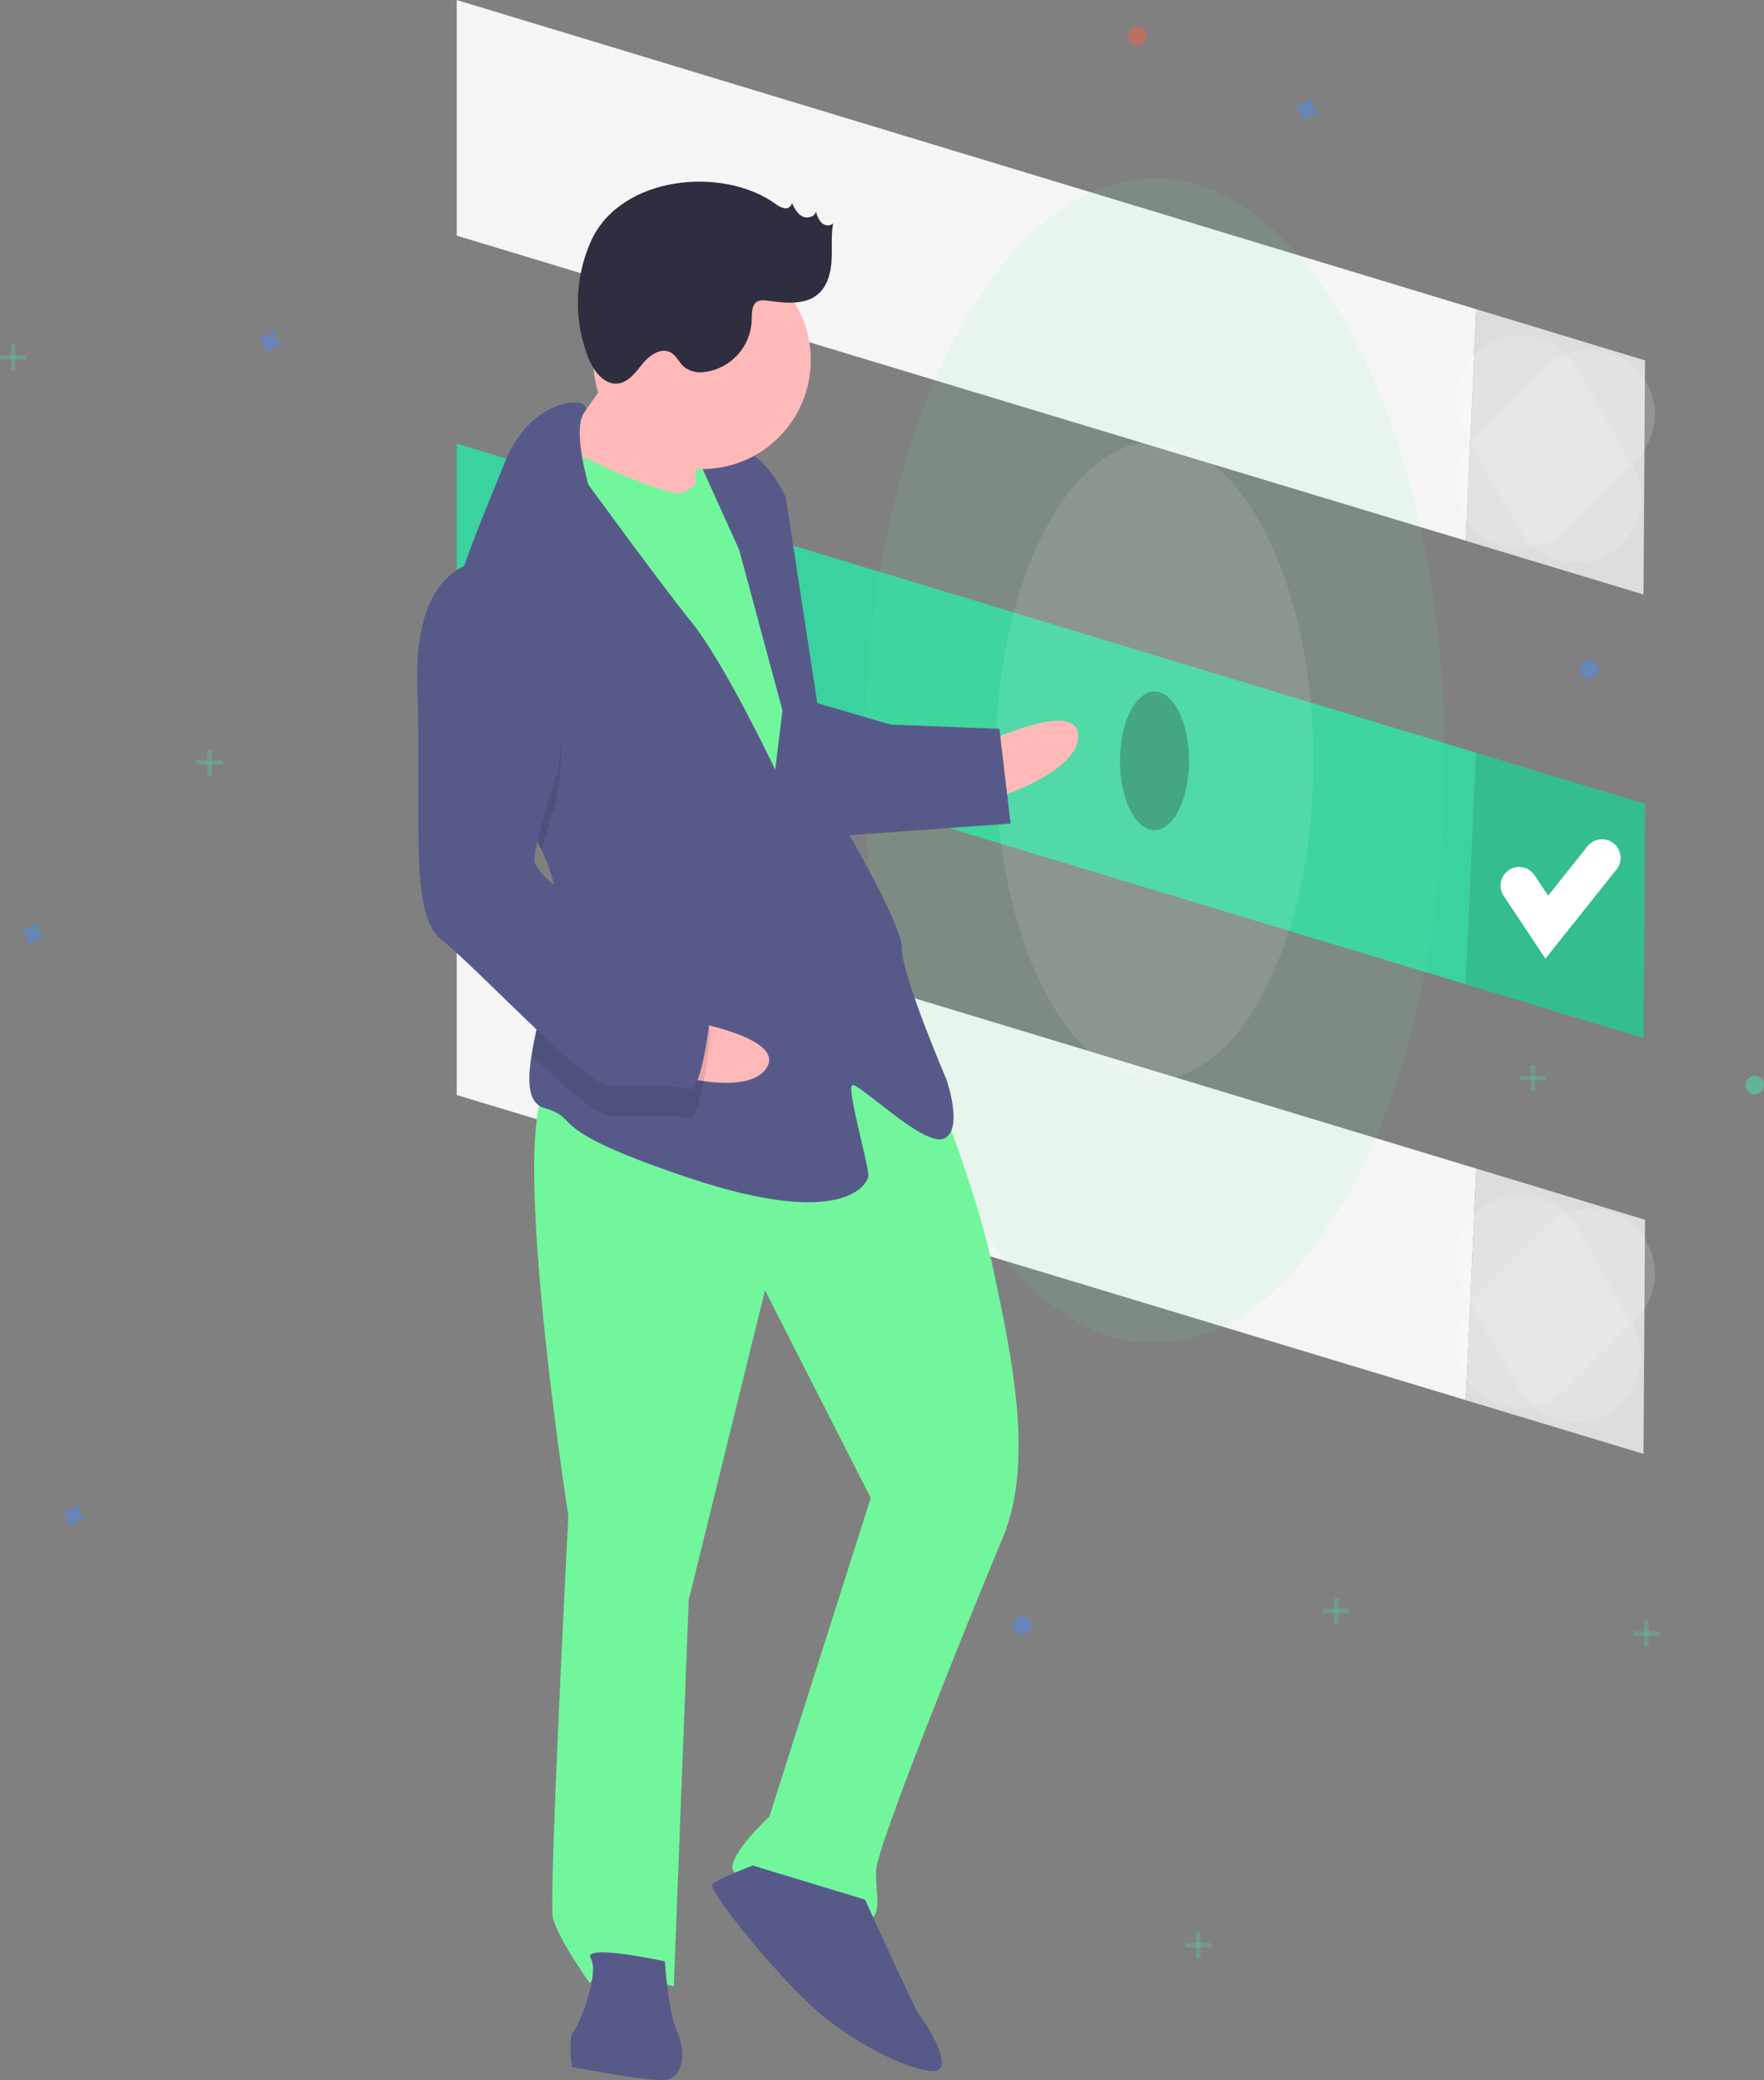 <svg width="95" height="112" viewBox="0 0 95 112" fill="none" xmlns="http://www.w3.org/2000/svg">
<rect x="0" y="0" width="95" height="112" fill="#808080" stroke="none"/>
<g clip-path="url(#clip0)">
<path d="M88.592 19.403L79.501 16.646L78.942 29.114L88.509 32.006L88.592 19.403Z" fill="#F5F5F5"/>
<path d="M24.597 0V12.687L78.942 29.114L79.501 16.646L24.597 0Z" fill="#F5F5F5"/>
<path opacity="0.1" d="M88.592 19.403L79.501 16.646L78.942 29.114L88.509 32.006L88.592 19.403Z" fill="black"/>
<path d="M88.592 43.283L79.501 40.527L78.942 52.995L88.509 55.887L88.592 43.283Z" fill="#3AD29F"/>
<path d="M24.597 23.881V36.567L78.942 52.995L79.501 40.527L24.597 23.881Z" fill="#3AD29F"/>
<path opacity="0.1" d="M88.592 43.283L79.501 40.527L78.942 52.995L88.509 55.887L88.592 43.283Z" fill="black"/>
<path d="M81.812 47.678L83.301 49.917L86.277 46.185" stroke="white" stroke-width="2" stroke-miterlimit="10" stroke-linecap="round"/>
<g opacity="0.4">
<path opacity="0.4" d="M81.895 21.559L84.871 26.783" stroke="white" stroke-width="7" stroke-miterlimit="10" stroke-linecap="round"/>
<path opacity="0.4" d="M85.616 22.305L81.895 26.036" stroke="white" stroke-width="7" stroke-miterlimit="10" stroke-linecap="round"/>
</g>
<path d="M88.592 65.671L79.501 62.915L78.942 75.383L88.509 78.275L88.592 65.671Z" fill="#F5F5F5"/>
<path d="M24.597 46.269V58.955L78.942 75.383L79.501 62.915L24.597 46.269Z" fill="#F5F5F5"/>
<path opacity="0.1" d="M88.592 65.671L79.501 62.915L78.942 75.383L88.509 78.275L88.592 65.671Z" fill="black"/>
<g opacity="0.4">
<path opacity="0.4" d="M81.895 67.827L84.871 73.051" stroke="white" stroke-width="7" stroke-miterlimit="10" stroke-linecap="round"/>
<path opacity="0.4" d="M85.616 68.573L81.895 72.305" stroke="white" stroke-width="7" stroke-miterlimit="10" stroke-linecap="round"/>
</g>
<path opacity="0.3" d="M62.176 44.693C63.203 44.693 64.036 43.023 64.036 40.962C64.036 38.901 63.203 37.23 62.176 37.23C61.148 37.23 60.315 38.901 60.315 40.962C60.315 43.023 61.148 44.693 62.176 44.693Z" fill="black"/>
<path opacity="0.1" d="M62.176 72.305C70.806 72.305 77.802 58.272 77.802 40.962C77.802 23.651 70.806 9.619 62.176 9.619C53.545 9.619 46.549 23.651 46.549 40.962C46.549 58.272 53.545 72.305 62.176 72.305Z" fill="#71F69C"/>
<path opacity="0.1" d="M62.176 58.126C66.902 58.126 70.733 50.441 70.733 40.962C70.733 31.482 66.902 23.798 62.176 23.798C57.45 23.798 53.618 31.482 53.618 40.962C53.618 50.441 57.45 58.126 62.176 58.126Z" fill="white"/>
<g opacity="0.5">
<path opacity="0.5" d="M0.827 18.532H0.579V19.942H0.827V18.532Z" fill="#47E6B1"/>
<path opacity="0.5" d="M1.406 19.361V19.113H-5.30481e-05V19.361H1.406Z" fill="#47E6B1"/>
</g>
<g opacity="0.5">
<path opacity="0.5" d="M88.79 87.257H88.542V88.666H88.79V87.257Z" fill="#47E6B1"/>
<path opacity="0.5" d="M89.368 88.086V87.837H87.963V88.086H89.368Z" fill="#47E6B1"/>
</g>
<g opacity="0.5">
<path opacity="0.5" d="M82.681 57.338H82.433V58.748H82.681V57.338Z" fill="#47E6B1"/>
<path opacity="0.5" d="M83.259 58.167V57.919H81.854V58.167H83.259Z" fill="#47E6B1"/>
</g>
<g opacity="0.5">
<path opacity="0.5" d="M72.098 86.028H71.85V87.438H72.098V86.028Z" fill="#47E6B1"/>
<path opacity="0.5" d="M72.676 86.857V86.608H71.271V86.857H72.676Z" fill="#47E6B1"/>
</g>
<g opacity="0.5">
<path opacity="0.5" d="M64.656 104.021H64.408V105.431H64.656V104.021Z" fill="#47E6B1"/>
<path opacity="0.5" d="M65.235 104.85V104.602H63.829V104.85H65.235Z" fill="#47E6B1"/>
</g>
<g opacity="0.5">
<path opacity="0.5" d="M11.41 40.34H11.162V41.749H11.41V40.34Z" fill="#47E6B1"/>
<path opacity="0.5" d="M11.989 41.169V40.92H10.583V41.169H11.989Z" fill="#47E6B1"/>
</g>
<path opacity="0.5" d="M15.022 18.392C14.954 18.362 14.899 18.308 14.868 18.24C14.836 18.172 14.831 18.095 14.853 18.024C14.857 18.013 14.859 18.001 14.86 17.99C14.862 17.957 14.853 17.924 14.835 17.897C14.817 17.869 14.791 17.849 14.76 17.837C14.73 17.826 14.696 17.825 14.665 17.834C14.633 17.843 14.606 17.862 14.586 17.889C14.579 17.898 14.573 17.908 14.569 17.919C14.539 17.987 14.485 18.042 14.418 18.073C14.35 18.105 14.273 18.11 14.202 18.088C14.191 18.085 14.18 18.082 14.168 18.082C14.136 18.08 14.103 18.088 14.076 18.106C14.048 18.124 14.027 18.151 14.016 18.181C14.005 18.212 14.004 18.246 14.013 18.277C14.022 18.309 14.041 18.336 14.067 18.356C14.076 18.363 14.086 18.369 14.097 18.373C14.165 18.403 14.22 18.457 14.252 18.525C14.283 18.593 14.288 18.67 14.266 18.741C14.263 18.752 14.261 18.764 14.26 18.775C14.258 18.808 14.266 18.84 14.284 18.868C14.302 18.895 14.328 18.916 14.359 18.928C14.39 18.939 14.423 18.94 14.455 18.931C14.486 18.922 14.514 18.903 14.534 18.876C14.54 18.867 14.546 18.857 14.55 18.846C14.58 18.778 14.634 18.723 14.702 18.691C14.769 18.66 14.846 18.655 14.918 18.677C14.928 18.68 14.94 18.682 14.951 18.683C14.984 18.685 15.016 18.677 15.044 18.659C15.071 18.641 15.092 18.614 15.104 18.584C15.115 18.553 15.116 18.519 15.107 18.488C15.098 18.456 15.078 18.428 15.052 18.409C15.043 18.402 15.033 18.396 15.022 18.392Z" fill="#4D8AF0"/>
<path opacity="0.5" d="M70.848 5.925C70.78 5.895 70.725 5.841 70.694 5.773C70.662 5.705 70.657 5.628 70.679 5.557C70.683 5.546 70.685 5.534 70.686 5.523C70.688 5.49 70.679 5.458 70.661 5.43C70.643 5.403 70.617 5.382 70.586 5.37C70.555 5.359 70.522 5.358 70.491 5.367C70.459 5.376 70.432 5.396 70.412 5.422C70.405 5.431 70.399 5.441 70.395 5.452C70.365 5.52 70.311 5.575 70.244 5.607C70.176 5.638 70.099 5.643 70.028 5.621C70.017 5.618 70.006 5.616 69.994 5.615C69.961 5.613 69.929 5.621 69.902 5.639C69.874 5.657 69.853 5.684 69.842 5.714C69.831 5.745 69.829 5.779 69.839 5.81C69.848 5.842 69.867 5.87 69.893 5.889C69.902 5.896 69.912 5.902 69.923 5.906C69.991 5.936 70.046 5.99 70.078 6.058C70.109 6.126 70.114 6.203 70.092 6.275C70.089 6.285 70.087 6.297 70.086 6.308C70.084 6.341 70.092 6.374 70.11 6.401C70.128 6.429 70.154 6.45 70.185 6.461C70.216 6.472 70.249 6.473 70.281 6.464C70.312 6.455 70.34 6.436 70.359 6.41C70.366 6.4 70.372 6.39 70.376 6.38C70.406 6.311 70.46 6.256 70.528 6.225C70.595 6.193 70.672 6.188 70.743 6.21C70.754 6.213 70.766 6.216 70.777 6.216C70.81 6.218 70.842 6.21 70.87 6.192C70.897 6.174 70.918 6.148 70.929 6.117C70.941 6.086 70.942 6.052 70.933 6.021C70.923 5.989 70.904 5.962 70.878 5.942C70.869 5.935 70.859 5.929 70.848 5.925Z" fill="#4D8AF0"/>
<path opacity="0.5" d="M2.223 50.286C2.155 50.257 2.1 50.203 2.069 50.135C2.037 50.067 2.032 49.99 2.054 49.918C2.057 49.907 2.06 49.896 2.061 49.884C2.063 49.852 2.054 49.819 2.036 49.792C2.018 49.764 1.992 49.743 1.961 49.732C1.931 49.72 1.897 49.719 1.866 49.728C1.834 49.738 1.807 49.757 1.787 49.783C1.78 49.792 1.774 49.803 1.77 49.813C1.74 49.882 1.686 49.937 1.619 49.968C1.551 49.999 1.474 50.005 1.403 49.983C1.392 49.979 1.381 49.977 1.369 49.976C1.336 49.974 1.304 49.983 1.277 50.001C1.249 50.019 1.228 50.045 1.217 50.076C1.206 50.107 1.204 50.14 1.214 50.172C1.223 50.203 1.242 50.231 1.268 50.251C1.277 50.258 1.287 50.263 1.298 50.268C1.366 50.297 1.421 50.352 1.453 50.419C1.484 50.487 1.489 50.564 1.467 50.636C1.464 50.647 1.462 50.658 1.461 50.67C1.459 50.703 1.467 50.735 1.485 50.763C1.503 50.79 1.529 50.811 1.56 50.822C1.591 50.834 1.624 50.835 1.656 50.826C1.687 50.816 1.715 50.797 1.734 50.771C1.741 50.762 1.747 50.752 1.751 50.741C1.781 50.672 1.835 50.617 1.903 50.586C1.97 50.555 2.047 50.549 2.119 50.571C2.129 50.575 2.141 50.577 2.152 50.578C2.185 50.58 2.217 50.571 2.245 50.553C2.272 50.535 2.293 50.509 2.304 50.478C2.316 50.447 2.317 50.414 2.308 50.382C2.298 50.351 2.279 50.323 2.253 50.303C2.244 50.297 2.234 50.291 2.223 50.286Z" fill="#4D8AF0"/>
<path opacity="0.5" d="M4.456 81.63C4.387 81.6 4.332 81.546 4.301 81.478C4.27 81.41 4.265 81.333 4.286 81.261C4.29 81.25 4.292 81.239 4.293 81.228C4.295 81.195 4.286 81.162 4.269 81.135C4.251 81.107 4.224 81.086 4.194 81.075C4.163 81.064 4.129 81.062 4.098 81.072C4.067 81.081 4.039 81.1 4.019 81.126C4.013 81.136 4.007 81.146 4.002 81.156C3.973 81.225 3.919 81.28 3.851 81.311C3.783 81.343 3.707 81.348 3.635 81.326C3.624 81.323 3.613 81.32 3.602 81.319C3.569 81.317 3.536 81.326 3.509 81.344C3.482 81.362 3.461 81.388 3.449 81.419C3.438 81.45 3.437 81.484 3.446 81.515C3.455 81.546 3.474 81.574 3.501 81.594C3.51 81.601 3.52 81.606 3.53 81.611C3.599 81.641 3.654 81.695 3.685 81.763C3.716 81.831 3.722 81.908 3.7 81.979C3.696 81.99 3.694 82.001 3.693 82.013C3.691 82.046 3.7 82.078 3.718 82.106C3.736 82.133 3.762 82.154 3.793 82.165C3.823 82.177 3.857 82.178 3.888 82.169C3.92 82.159 3.947 82.14 3.967 82.114C3.974 82.105 3.979 82.095 3.984 82.084C4.014 82.016 4.067 81.96 4.135 81.929C4.203 81.898 4.28 81.893 4.351 81.914C4.362 81.918 4.373 81.92 4.385 81.921C4.417 81.923 4.45 81.914 4.477 81.896C4.505 81.879 4.525 81.852 4.537 81.821C4.548 81.791 4.549 81.757 4.54 81.725C4.531 81.694 4.512 81.666 4.486 81.647C4.476 81.64 4.466 81.634 4.456 81.63Z" fill="#4D8AF0"/>
<path opacity="0.5" d="M41.671 23.093C41.945 23.093 42.167 22.87 42.167 22.595C42.167 22.32 41.945 22.098 41.671 22.098C41.397 22.098 41.175 22.32 41.175 22.595C41.175 22.87 41.397 23.093 41.671 23.093Z" fill="#F55F44"/>
<path opacity="0.5" d="M55.065 88.018C55.339 88.018 55.562 87.795 55.562 87.52C55.562 87.246 55.339 87.023 55.065 87.023C54.791 87.023 54.569 87.246 54.569 87.52C54.569 87.795 54.791 88.018 55.065 88.018Z" fill="#4D8AF0"/>
<path opacity="0.5" d="M85.575 36.526C85.848 36.526 86.07 36.303 86.07 36.028C86.07 35.753 85.848 35.531 85.575 35.531C85.3 35.531 85.078 35.753 85.078 36.028C85.078 36.303 85.3 36.526 85.575 36.526Z" fill="#4D8AF0"/>
<path opacity="0.5" d="M94.504 58.913C94.778 58.913 95 58.691 95 58.416C95 58.141 94.778 57.919 94.504 57.919C94.23 57.919 94.008 58.141 94.008 58.416C94.008 58.691 94.23 58.913 94.504 58.913Z" fill="#47E6B1"/>
<path opacity="0.5" d="M61.266 2.446C61.54 2.446 61.762 2.223 61.762 1.949C61.762 1.674 61.54 1.451 61.266 1.451C60.992 1.451 60.77 1.674 60.77 1.949C60.77 2.223 60.992 2.446 61.266 2.446Z" fill="#F55F44"/>
<path d="M36.01 27.995L39.734 28.14L39.919 23.339L36.196 23.194L36.01 27.995Z" fill="#71F69C"/>
<path d="M52.994 40.01C52.994 40.01 58.151 37.539 58.068 39.673C57.986 41.807 52.87 43.211 52.87 43.211L52.994 40.01Z" fill="#FFB9B9"/>
<path d="M50.164 58.067C50.164 58.067 52.597 64.039 53.496 68.348C54.395 72.658 55.764 78.588 54.003 82.794C52.242 87.001 47.236 99.362 47.184 100.696C47.133 102.03 47.613 103.384 46.549 103.343C45.485 103.301 39.695 101.473 39.46 100.663C39.225 99.852 41.435 97.801 41.435 97.801L46.894 80.648L41.199 69.473L37.091 86.144L36.287 106.951C36.287 106.951 32.338 105.729 31.765 106.775C31.765 106.775 29.996 104.302 29.771 103.225C29.546 102.147 30.607 81.617 30.607 81.617C30.607 81.617 26.982 58.234 29.908 58.348C32.834 58.461 44.294 51.427 50.164 58.067Z" fill="#71F69C"/>
<path d="M46.59 102.276C46.59 102.276 49.289 108.258 49.545 108.535C49.801 108.812 51.56 111.552 50.23 111.501C48.9 111.449 45.759 109.991 43.448 107.764C41.137 105.537 38.089 101.678 38.365 101.422C38.642 101.165 40.535 100.437 40.535 100.437L46.59 102.276Z" fill="#575A89"/>
<path d="M35.806 105.597C35.806 105.597 35.969 108.275 36.46 109.362C36.951 110.45 36.889 112.051 35.559 111.999C34.229 111.947 30.792 111.279 30.792 111.279C30.792 111.279 30.587 109.668 30.864 109.412C31.14 109.155 32.318 106.262 31.817 105.441C31.315 104.621 35.806 105.597 35.806 105.597Z" fill="#575A89"/>
<path d="M33.839 18.694C33.839 18.694 31.004 23.125 29.898 24.151C28.793 25.177 31.903 27.435 31.903 27.435L37.468 28.186C37.468 28.186 37.398 23.107 37.684 22.584C37.971 22.061 33.839 18.694 33.839 18.694Z" fill="#FFB9B9"/>
<path d="M38.676 24.492C38.676 24.492 37.53 26.585 36.466 26.544C35.402 26.502 29.898 24.151 29.663 23.341C29.428 22.53 27.841 29.147 27.841 29.147L41.307 52.913L44.591 50.637L43 36.683L41.693 29.151L38.676 24.492Z" fill="#71F69C"/>
<path d="M29.166 45.762C29.704 46.889 30.039 48.065 29.993 49.268C29.991 49.321 29.988 49.374 29.984 49.428C29.856 51.896 28.95 54.752 28.624 56.828C28.388 58.318 28.455 59.405 29.324 59.661C31.432 60.277 29.017 60.717 37.17 63.439C45.323 66.16 46.746 63.811 46.766 63.278C46.787 62.744 45.612 58.691 45.888 58.435C46.164 58.178 49.754 61.791 50.839 61.299C51.923 60.807 50.962 58.098 50.962 58.098C50.962 58.098 48.519 52.392 48.571 51.059C48.622 49.725 44.87 43.434 44.87 43.434L42.317 26.771C42.317 26.771 41.336 24.596 40.016 24.277C38.697 23.959 37.602 24.718 37.602 24.718L39.81 29.613L42.14 38.252L41.75 41.443C41.75 41.443 39.041 35.727 37.261 33.521C35.482 31.314 31.688 26.091 31.688 26.091C31.688 26.091 30.802 23.094 31.471 22.198C32.14 21.3 28.682 21.165 27.207 24.848C26.426 26.8 25.157 29.711 24.363 32.421C23.654 34.822 23.32 37.066 24.021 38.349C25.094 40.309 27.791 42.885 29.166 45.762Z" fill="#575A89"/>
<path opacity="0.1" d="M24.021 38.349C25.094 40.309 27.791 42.885 29.166 45.762C29.526 44.465 29.964 43.122 29.964 43.122C29.964 43.122 31.645 34.104 26.673 31.773C25.849 31.693 25.026 31.924 24.363 32.421C23.654 34.822 23.32 37.066 24.021 38.349Z" fill="black"/>
<path d="M43.757 37.781L47.971 39.013L53.823 39.241L54.425 44.34L44.808 45.035C44.808 45.035 42.406 38.263 43.757 37.781Z" fill="#575A89"/>
<path d="M36.884 54.927C36.884 54.927 42.522 55.865 41.235 57.566C39.949 59.268 34.954 57.479 34.954 57.479L36.884 54.927Z" fill="#FFB9B9"/>
<path opacity="0.1" d="M29.984 49.428C29.857 51.896 28.95 54.752 28.624 56.828C30.42 58.533 32.128 60.037 32.772 60.062C34.102 60.114 36.24 59.93 37.028 60.227C37.816 60.525 38.278 55.467 38.278 55.467C38.278 55.467 37.807 53.846 35.711 52.963C34.295 52.366 31.582 50.745 29.984 49.428Z" fill="black"/>
<path d="M26.735 30.173C26.735 30.173 22.234 29.463 22.477 36.953C22.721 44.443 22.003 49.224 23.813 50.63C25.623 52.036 31.504 58.41 32.834 58.461C34.164 58.513 36.302 58.329 37.09 58.627C37.877 58.925 38.34 53.867 38.34 53.867C38.34 53.867 37.869 52.245 35.772 51.362C33.675 50.48 28.735 47.349 28.776 46.282C28.818 45.215 30.026 41.521 30.026 41.521C30.026 41.521 31.707 32.503 26.735 30.173Z" fill="#575A89"/>
<path d="M37.808 25.256C41.042 25.256 43.664 22.626 43.664 19.383C43.664 16.139 41.042 13.51 37.808 13.51C34.574 13.51 31.952 16.139 31.952 19.383C31.952 22.626 34.574 25.256 37.808 25.256Z" fill="#FFB9B9"/>
<path d="M41.751 10.965C41.892 11.087 42.062 11.172 42.244 11.213C42.335 11.229 42.429 11.209 42.505 11.156C42.582 11.103 42.634 11.021 42.651 10.93C42.785 11.209 42.936 11.506 43.209 11.649C43.483 11.792 43.906 11.672 43.946 11.365C43.985 11.598 44.088 11.815 44.243 11.994C44.412 12.156 44.72 12.197 44.868 12.015C44.748 12.671 44.822 13.347 44.785 14.013C44.747 14.68 44.57 15.386 44.068 15.824C43.336 16.463 42.235 16.306 41.272 16.184C41.126 16.154 40.975 16.162 40.834 16.209C40.473 16.363 40.489 16.866 40.484 17.259C40.455 17.949 40.183 18.606 39.716 19.113C39.25 19.621 38.619 19.946 37.936 20.031C37.553 20.09 37.163 19.995 36.851 19.766C36.578 19.533 36.438 19.154 36.125 18.98C35.615 18.696 34.997 19.11 34.624 19.56C34.252 20.01 33.884 20.563 33.307 20.645C32.544 20.754 31.962 19.974 31.677 19.255C31.283 18.248 31.094 17.172 31.122 16.091C31.15 15.01 31.393 13.945 31.837 12.959C33.431 9.474 38.877 8.923 41.751 10.965Z" fill="#2F2E41"/>
</g>
<defs>
<clipPath id="clip0">
<rect width="95" height="112" fill="white"/>
</clipPath>
</defs>
</svg>
